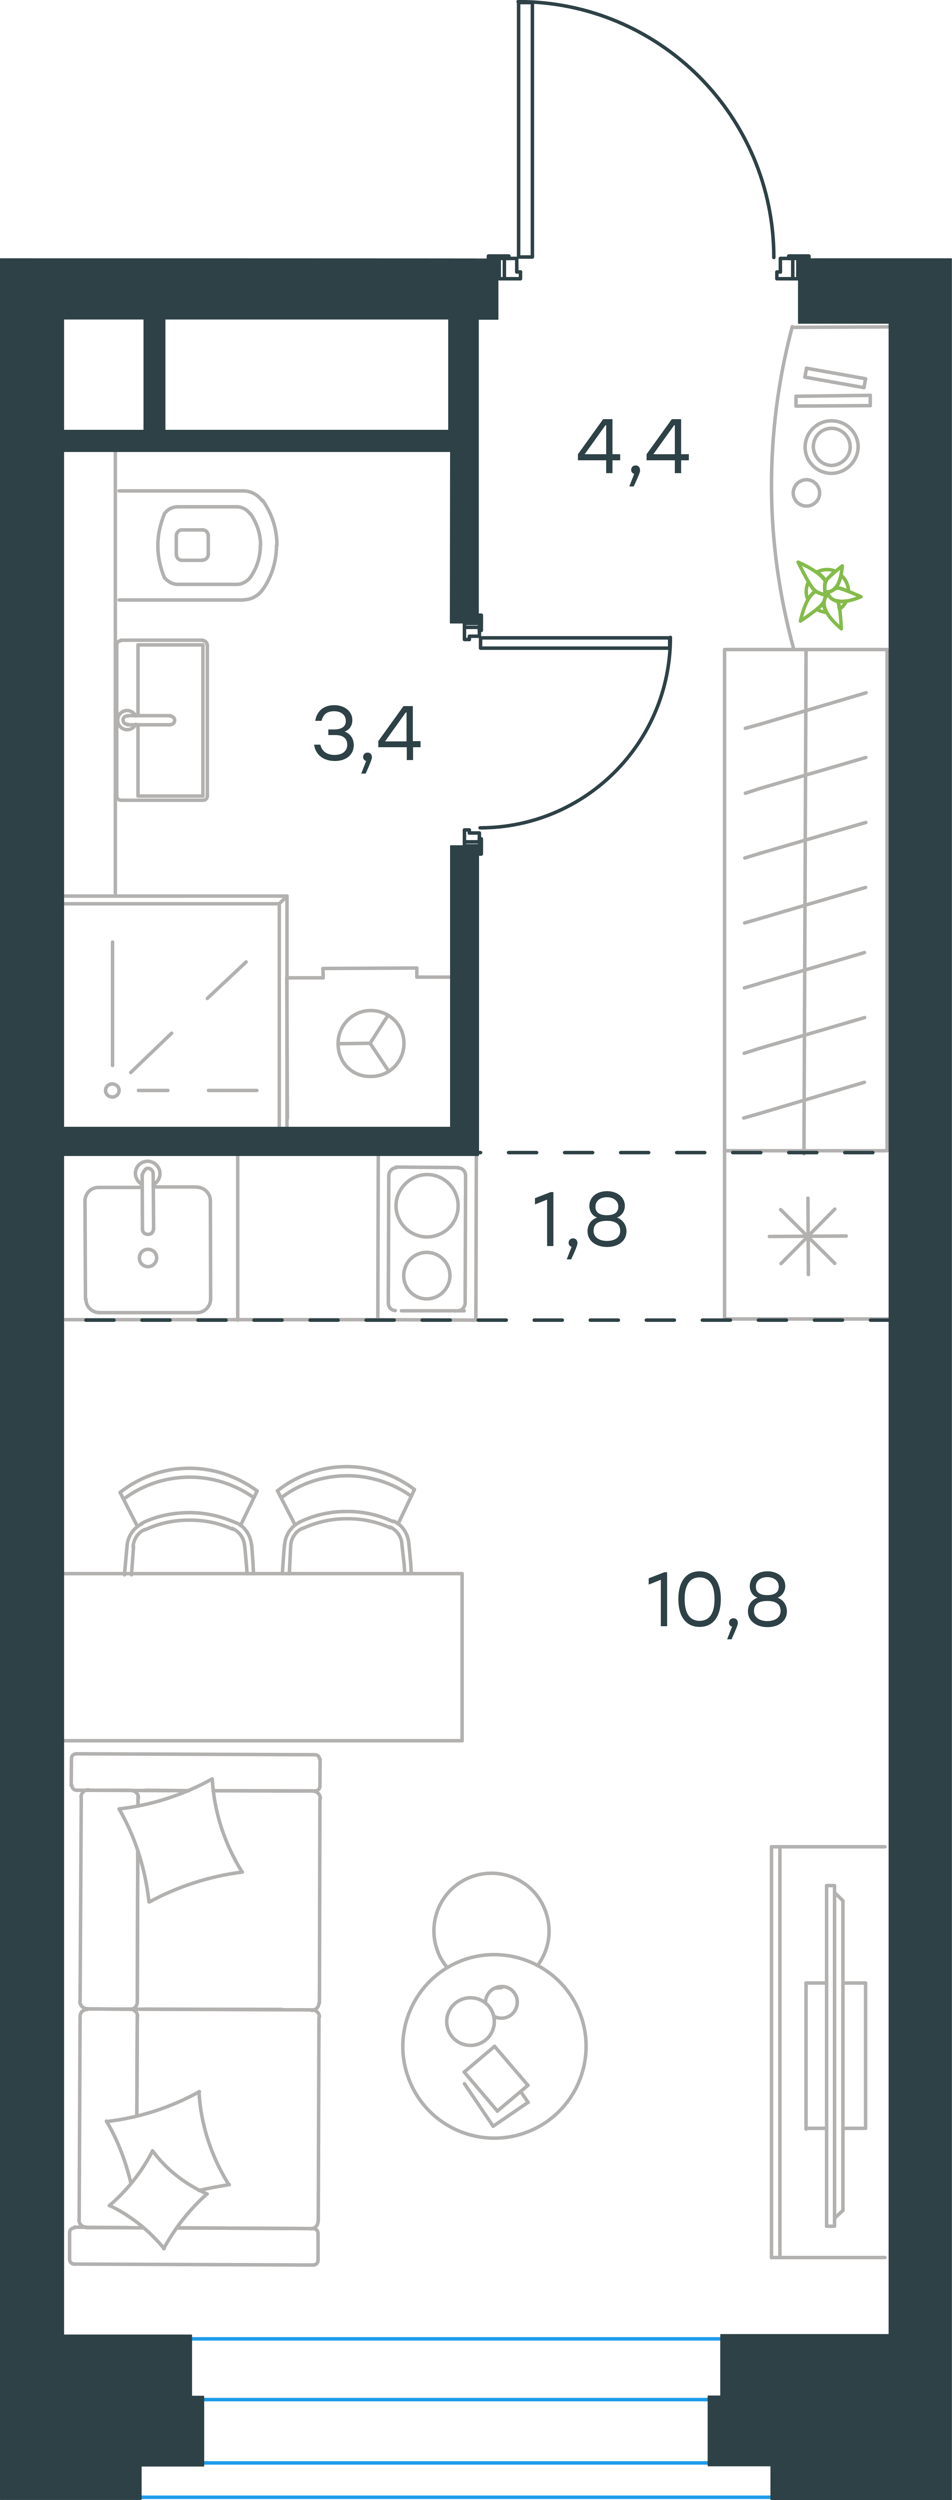 <?xml version="1.0" encoding="utf-8"?>
<!-- Generator: Adobe Illustrator 26.5.0, SVG Export Plug-In . SVG Version: 6.00 Build 0)  -->
<svg version="1.1" id="Слой_1" xmlns="http://www.w3.org/2000/svg" xmlns:xlink="http://www.w3.org/1999/xlink" x="0px" y="0px"
	 viewBox="0 0 407.7 1070" style="enable-background:new 0 0 407.7 1070;" xml:space="preserve">
<style type="text/css">
	.st0{fill:none;stroke:#1D9CEB;stroke-width:1.5;stroke-linecap:round;stroke-linejoin:round;stroke-miterlimit:10;}
	.st1{fill:none;stroke:#B2B1B0;stroke-width:1.5;stroke-linecap:round;stroke-linejoin:round;stroke-miterlimit:10;}
	.st2{fill:none;stroke:#84BC4A;stroke-width:1.5;stroke-linecap:round;stroke-linejoin:round;stroke-miterlimit:10;}
	
		.st3{fill-rule:evenodd;clip-rule:evenodd;fill:#2D4146;stroke:#2D4146;stroke-width:0.5;stroke-linecap:round;stroke-linejoin:round;stroke-miterlimit:10;}
	
		.st4{fill:none;stroke:#2D4146;stroke-width:1.5;stroke-linecap:round;stroke-linejoin:round;stroke-miterlimit:10;stroke-dasharray:12;}
	.st5{fill:none;stroke:#2D4146;stroke-width:1.5;stroke-linecap:round;stroke-linejoin:round;stroke-miterlimit:10;}
	.st6{enable-background:new    ;}
	.st7{fill:#2D4146;}
</style>
<line class="st0" x1="62.3" y1="1001" x2="331.5" y2="1001"/>
<line class="st0" x1="62.3" y1="1027" x2="331.5" y2="1027"/>
<line class="st0" x1="62.3" y1="1054.1" x2="331.5" y2="1054.1"/>
<line class="st0" x1="51" y1="1068.8" x2="342.8" y2="1068.8"/>
<g>
	<line class="st1" x1="58.8" y1="856.8" x2="59" y2="791.9"/>
	<line class="st1" x1="136.2" y1="956" x2="136.2" y2="967.4"/>
	<line class="st1" x1="136.6" y1="863.4" x2="136.3" y2="950.7"/>
	<line class="st1" x1="62.4" y1="766.2" x2="80.8" y2="766.4"/>
	<line class="st1" x1="91.4" y1="766.4" x2="134" y2="766.5"/>
	<line class="st1" x1="75.8" y1="953.5" x2="133.2" y2="953.8"/>
	<line class="st1" x1="37.4" y1="859.8" x2="55.8" y2="859.9"/>
	<line class="st1" x1="58.6" y1="905.5" x2="58.8" y2="863"/>
	<line class="st1" x1="30.5" y1="764.2" x2="30.6" y2="752.7"/>
	<line class="st1" x1="55.8" y1="859.9" x2="37.4" y2="859.8"/>
	<line class="st1" x1="34.3" y1="863" x2="33.9" y2="950.2"/>
	<line class="st1" x1="134.2" y1="953.8" x2="75.8" y2="953.5"/>
	<line class="st1" x1="62" y1="859.9" x2="120.6" y2="860"/>
	<line class="st1" x1="137" y1="769.7" x2="136.8" y2="857.2"/>
	<line class="st1" x1="137.1" y1="753" x2="137" y2="764.5"/>
	<line class="st1" x1="59.1" y1="772.9" x2="59.1" y2="769.2"/>
	<line class="st1" x1="80.8" y1="766.4" x2="32.8" y2="766.2"/>
	<line class="st1" x1="59.1" y1="772.9" x2="59.1" y2="769.2"/>
	<line class="st1" x1="56.1" y1="766.2" x2="37.8" y2="766.2"/>
	<line class="st1" x1="55.8" y1="859.9" x2="37.4" y2="859.8"/>
	<line class="st1" x1="58.6" y1="905.5" x2="58.8" y2="863"/>
	<line class="st1" x1="34.8" y1="769.2" x2="34.3" y2="856.7"/>
	<line class="st1" x1="135" y1="766.5" x2="91.3" y2="766.4"/>
	<line class="st1" x1="58.8" y1="856.8" x2="59" y2="791.9"/>
	<line class="st1" x1="134.2" y1="969.4" x2="31.8" y2="969"/>
	<line class="st1" x1="29.8" y1="967" x2="29.8" y2="955.5"/>
	<line class="st1" x1="31.9" y1="953.2" x2="61.6" y2="953.5"/>
	<line class="st1" x1="133.6" y1="860.2" x2="55.8" y2="859.9"/>
	<line class="st1" x1="37" y1="953.4" x2="55.3" y2="953.4"/>
	<path class="st1" d="M30.8,764.2c0,1,0.8,2,2,2"/>
	<path class="st1" d="M136.2,955.8c0-1-0.8-2-2-2"/>
	<path class="st1" d="M31.8,953.5c-1,0-2,0.8-2,2"/>
	<path class="st1" d="M55.6,860c1.9,0,3.2-1.5,3.2-3.2"/>
	<path class="st1" d="M33.8,950c0,1.9,1.5,3.2,3.2,3.2"/>
	<path class="st1" d="M37.9,766c-1.9,0-3.2,1.5-3.2,3.2"/>
	<path class="st1" d="M133.4,860.4c1.9,0,3.2-1.5,3.2-3.2"/>
	<path class="st1" d="M34.2,856.5c0,1.9,1.5,3.2,3.2,3.2"/>
	<path class="st1" d="M136.8,863.2c0-1.7-1.5-3-3.2-3"/>
	<path class="st1" d="M136.9,753c0-1-0.8-2-2-2l-102.3-0.4c-1,0-2,0.8-2,2"/>
	<path class="st1" d="M37.5,860c-1.9,0-3.2,1.3-3.2,3"/>
	<path class="st1" d="M134.2,969.4c1,0,2-0.8,2-2"/>
	<path class="st1" d="M137.2,769.8c0-1.9-1.5-3.2-3.2-3.2"/>
	<path class="st1" d="M135,766.5c1,0,2-0.8,2-2"/>
	<path class="st1" d="M133,953.9c1.9,0,3.2-1.5,3.2-3.2"/>
	<path class="st1" d="M59.3,769.5c0-1.9-1.5-3.2-3.2-3.2"/>
	<path class="st1" d="M58.9,862.9c0-1.7-1.5-3-3.2-3"/>
	<path class="st1" d="M29.8,967c0,1,0.8,2,2,2"/>
	<path class="st1" d="M103.8,801.2c-14,1.8-27.5,6.1-39.8,12.8"/>
	<path class="st1" d="M88.6,939c-7.5,6.7-13.7,14.6-18.5,23.4"/>
	<path class="st1" d="M65.3,920.5c6,8.1,14.1,14.4,23.4,18.5"/>
	<path class="st1" d="M90.9,761.4c0.8,14.2,5.3,27.8,12.8,39.8"/>
	<path class="st1" d="M45.6,908c14-1.6,27.5-6,39.8-12.8"/>
	<path class="st1" d="M56.1,934.5c-2.2-9.3-5.6-18.4-10.5-26.7"/>
	<path class="st1" d="M85.2,895.2C86,909.4,90.5,923,98,935"/>
	<path class="st1" d="M51,774.2c14-1.6,27.5-6,39.8-12.8"/>
	<path class="st1" d="M63.8,814c-1.5-14-5.8-27.7-12.8-39.8"/>
	<path class="st1" d="M46.8,944c7.6-6.5,13.9-14.4,18.5-23.4"/>
	<path class="st1" d="M98.2,935c-4.4,0.7-8.8,1.5-13,2.5"/>
	<path class="st1" d="M70.3,962.4c-6.4-7.8-14.3-14.1-23.4-18.5"/>
	<line class="st1" x1="211.2" y1="910" x2="226.1" y2="899.8"/>
	<line class="st1" x1="226.2" y1="899.8" x2="223" y2="895.2"/>
	<line class="st1" x1="198.9" y1="891.8" x2="211.2" y2="910"/>
	<line class="st1" x1="213" y1="903.5" x2="226.1" y2="892.5"/>
	<line class="st1" x1="226.1" y1="892.5" x2="211.8" y2="875.8"/>
	<line class="st1" x1="211.8" y1="875.8" x2="198.8" y2="886.8"/>
	<line class="st1" x1="198.8" y1="886.8" x2="213" y2="903.5"/>
	<path class="st1" d="M248.3,861.5c7.9,20.2-2.1,43-22.3,50.9s-43-2.1-50.8-22.3c-7.9-20.2,2.1-43,22.3-50.9
		C217.6,831.4,240.5,841.4,248.3,861.5z"/>
	<path class="st1" d="M211,861.5c2,5.1-0.4,11.1-5.8,13.2c-5.1,2-11.1-0.4-13.2-5.8c-2-5.1,0.4-11.1,5.8-13.2
		C203.1,853.7,208.9,856.2,211,861.5z"/>
	<path class="st1" d="M211.6,863c1.7,0.9,3.8,1,5.6,0.3c3.4-1.3,5.2-5.2,3.9-8.8c-1.4-3.6-5.2-5.2-8.8-3.8c-2.6,1-4.3,3.5-4.4,6.3"
		/>
	<path class="st1" d="M212.5,850.9c0.9-0.1,1.5-0.1,2.4-0.3"/>
	<path class="st1" d="M230.2,841.2c5.1-6.8,6.4-15.7,3.2-23.8c-4.9-12.7-19.2-18.9-31.9-14s-18.9,19.2-14,31.9
		c0.9,2.4,2.3,4.8,4,6.7"/>
	<line class="st1" x1="345.2" y1="848.7" x2="354" y2="848.7"/>
	<line class="st1" x1="345.2" y1="911.2" x2="345.2" y2="848.7"/>
	<polyline class="st1" points="361,848.7 370.7,848.7 370.7,910.9 361,910.9 	"/>
	<line class="st1" x1="354" y1="910.9" x2="345.2" y2="910.9"/>
	<line class="st1" x1="334" y1="966.2" x2="334" y2="790.4"/>
	<line class="st1" x1="379" y1="966.2" x2="330.4" y2="966.2"/>
	<line class="st1" x1="330.4" y1="966.2" x2="330.4" y2="790.4"/>
	<line class="st1" x1="330.4" y1="790.4" x2="379" y2="790.4"/>
	<line class="st1" x1="357.4" y1="807" x2="354" y2="807"/>
	<line class="st1" x1="357.4" y1="949.4" x2="361" y2="946"/>
	<line class="st1" x1="361" y1="813.5" x2="357.4" y2="810"/>
	<line class="st1" x1="357.4" y1="807" x2="357.4" y2="952.8"/>
	<line class="st1" x1="354" y1="952.8" x2="354" y2="807"/>
	<line class="st1" x1="357.4" y1="952.8" x2="354" y2="952.8"/>
	<line class="st1" x1="361" y1="946" x2="361" y2="813.5"/>
	<line class="st1" x1="344.3" y1="493.8" x2="345.2" y2="278.8"/>
	<line class="st1" x1="319.2" y1="311.7" x2="325.4" y2="310"/>
	<line class="st1" x1="325.4" y1="310" x2="370.9" y2="296.5"/>
	<line class="st1" x1="319.2" y1="339.5" x2="325.3" y2="337.5"/>
	<line class="st1" x1="325.3" y1="337.5" x2="370.8" y2="324.2"/>
	<line class="st1" x1="319" y1="367.2" x2="325.2" y2="365.3"/>
	<line class="st1" x1="325.2" y1="365.3" x2="370.8" y2="352"/>
	<line class="st1" x1="318.9" y1="395" x2="325.2" y2="393.2"/>
	<line class="st1" x1="325.2" y1="393.2" x2="370.7" y2="379.8"/>
	<line class="st1" x1="318.8" y1="422.8" x2="325" y2="421"/>
	<line class="st1" x1="324.8" y1="421" x2="370.2" y2="407.7"/>
	<line class="st1" x1="318.7" y1="450.8" x2="324.9" y2="448.8"/>
	<line class="st1" x1="324.9" y1="448.8" x2="370.3" y2="435.5"/>
	<line class="st1" x1="318.5" y1="478.5" x2="324.8" y2="476.7"/>
	<line class="st1" x1="324.8" y1="476.7" x2="370.2" y2="463.2"/>
	<line class="st1" x1="75.5" y1="229.4" x2="75.5" y2="237.1"/>
	<line class="st1" x1="51" y1="256.8" x2="104.2" y2="256.8"/>
	<line class="st1" x1="89.2" y1="237.1" x2="89.2" y2="229.4"/>
	<line class="st1" x1="77.9" y1="239.8" x2="86.8" y2="239.8"/>
	<line class="st1" x1="86.8" y1="226.8" x2="77.9" y2="226.8"/>
	<line class="st1" x1="104.2" y1="210.1" x2="51" y2="210.1"/>
	<line class="st1" x1="76.1" y1="250.1" x2="101.4" y2="250.1"/>
	<line class="st1" x1="101.4" y1="216.9" x2="76.1" y2="216.9"/>
	<path class="st1" d="M75.5,229.4c0-1.4,1-2.6,2.4-2.6"/>
	<path class="st1" d="M112.3,252.6c-2,2.6-4.9,4.1-8.1,4.1"/>
	<path class="st1" d="M77.9,239.8c-1.4,0-2.4-1.2-2.4-2.6"/>
	<path class="st1" d="M89.2,237.1c0,1.4-1,2.6-2.4,2.6"/>
	<path class="st1" d="M118.4,233.4v0.2c0,6.9-2.2,13.7-6.1,19"/>
	<path class="st1" d="M112.5,214.2c3.9,5.5,6.1,12.1,6.1,19.2c0-0.2,0-0.2,0,0"/>
	<path class="st1" d="M104.2,210.1c3.2,0,6.1,1.6,8.1,4.2"/>
	<path class="st1" d="M107.2,247.1c-1.4,1.8-3.6,3-5.7,3"/>
	<path class="st1" d="M111.5,233.4v0.2c0,4.9-1.6,9.7-4.3,13.5"/>
	<path class="st1" d="M86.8,226.8c1.4,0,2.4,1.2,2.4,2.6"/>
	<path class="st1" d="M101.4,216.9c2.2,0,4.4,1.2,5.7,3"/>
	<path class="st1" d="M107.2,219.8c2.8,4,4.4,8.7,4.4,13.6"/>
	<path class="st1" d="M70.4,247.2c-1.8-4.4-2.8-8.9-2.8-13.6c0-4.7,1-9.3,2.8-13.6"/>
	<path class="st1" d="M70.4,219.9c1.4-2,3.6-3,5.7-3"/>
	<path class="st1" d="M76.1,250.1c-2.2,0-4.4-1.2-5.7-3"/>
	<line class="st1" x1="49.4" y1="382.2" x2="49.4" y2="189.9"/>
	<line class="st1" x1="73" y1="310.2" x2="54.6" y2="310.2"/>
	<line class="st1" x1="59.1" y1="306.3" x2="59.1" y2="276"/>
	<line class="st1" x1="51.8" y1="342.5" x2="86.9" y2="342.5"/>
	<line class="st1" x1="86.9" y1="340.7" x2="59.1" y2="340.7"/>
	<line class="st1" x1="86.9" y1="276" x2="86.9" y2="340.7"/>
	<line class="st1" x1="59.1" y1="276" x2="86.9" y2="276"/>
	<line class="st1" x1="54.8" y1="306.3" x2="73" y2="306.3"/>
	<line class="st1" x1="59.1" y1="340.7" x2="59.1" y2="310.2"/>
	<line class="st1" x1="50" y1="276" x2="50" y2="340.7"/>
	<line class="st1" x1="86.9" y1="274" x2="51.8" y2="274"/>
	<line class="st1" x1="88.8" y1="340.7" x2="88.8" y2="276"/>
	<path class="st1" d="M86.9,274.2c1,0,1.8,0.8,1.8,1.8"/>
	<path class="st1" d="M88.8,340.7c0,1-0.8,1.8-1.8,1.8"/>
	<path class="st1" d="M50,276c0-1,0.8-1.8,1.8-1.8"/>
	<path class="st1" d="M51.8,342.5c-1,0-1.8-0.8-1.8-1.8"/>
	<path class="st1" d="M58.1,310c-0.7,1.5-2.2,2.3-3.6,2.3c-2.3,0-4.1-1.8-4.1-4.1s1.8-4.1,4.1-4.1c1.5,0,3,1,3.6,2.3"/>
	<path class="st1" d="M54.8,310h-0.3c-1,0-1.8-0.8-1.8-1.8s0.8-1.8,1.8-1.8h0.3"/>
	<path class="st1" d="M73,306.5L73,306.5c1,0,1.8,0.8,1.8,1.8s-0.8,1.8-1.8,1.8"/>
	<line class="st1" x1="178.5" y1="418.2" x2="194.1" y2="418.2"/>
	<line class="st1" x1="158.5" y1="446.5" x2="166.5" y2="458.5"/>
	<line class="st1" x1="158.5" y1="446.5" x2="144.8" y2="446.7"/>
	<line class="st1" x1="138.3" y1="414.5" x2="138.4" y2="418.5"/>
	<line class="st1" x1="178.5" y1="414.3" x2="138.3" y2="414.5"/>
	<line class="st1" x1="158.5" y1="446.5" x2="166" y2="434.8"/>
	<line class="st1" x1="194.4" y1="459" x2="194.5" y2="478.2"/>
	<line class="st1" x1="123.1" y1="478.7" x2="122.8" y2="418.5"/>
	<line class="st1" x1="194.1" y1="418.2" x2="194.5" y2="478.2"/>
	<line class="st1" x1="122.8" y1="418.5" x2="138.4" y2="418.5"/>
	<line class="st1" x1="178.5" y1="418.2" x2="178.5" y2="414.3"/>
	<path class="st1" d="M144.8,446.7c-0.1-7.7,6.1-14.2,14-14.2s14.2,6.2,14.2,14c0,7.9-6.2,14.2-14,14.2
		C150.9,461,144.8,454.8,144.8,446.7z"/>
	<path class="st1" d="M51,466.7c0,1.5-1.3,2.8-2.9,2.8c-1.6,0-2.9-1.2-2.9-2.8c0-1.5,1.3-2.8,2.9-2.8C49.8,464,51,465.2,51,466.7z"
		/>
	<line class="st1" x1="122.9" y1="483" x2="122.9" y2="383.5"/>
	<line class="st1" x1="122.9" y1="383.5" x2="27.9" y2="383.5"/>
	<line class="st1" x1="27.9" y1="383.5" x2="78.6" y2="383.5"/>
	<line class="st1" x1="119.6" y1="483" x2="119.6" y2="386.8"/>
	<line class="st1" x1="119.6" y1="386.8" x2="27.9" y2="386.8"/>
	<line class="st1" x1="122.9" y1="383.5" x2="119.6" y2="386.8"/>
	<line class="st1" x1="59.3" y1="466.7" x2="71.9" y2="466.7"/>
	<line class="st1" x1="48.2" y1="456" x2="48.2" y2="403.2"/>
	<line class="st1" x1="56" y1="459" x2="73.5" y2="442.2"/>
	<line class="st1" x1="89.3" y1="466.7" x2="110" y2="466.7"/>
	<line class="st1" x1="88.8" y1="427.3" x2="105.4" y2="411.7"/>
	<line class="st1" x1="104.8" y1="661.5" x2="105.6" y2="670.4"/>
	<line class="st1" x1="108.4" y1="669.9" x2="108.6" y2="673.5"/>
	<line class="st1" x1="105.6" y1="670.4" x2="105.8" y2="673.5"/>
	<line class="st1" x1="57.2" y1="661.9" x2="56.3" y2="674"/>
	<line class="st1" x1="54.4" y1="661.8" x2="53.3" y2="674"/>
	<line class="st1" x1="107.8" y1="661.2" x2="108.4" y2="669.9"/>
	<line class="st1" x1="58.8" y1="653.2" x2="51.4" y2="638.7"/>
	<line class="st1" x1="103" y1="652.9" x2="110.1" y2="638.2"/>
	<line class="st1" x1="172.1" y1="660.9" x2="173.1" y2="669.7"/>
	<line class="st1" x1="175.9" y1="669.2" x2="176.1" y2="673"/>
	<line class="st1" x1="173.1" y1="669.7" x2="173.3" y2="673"/>
	<line class="st1" x1="124.5" y1="661.2" x2="123.9" y2="673.5"/>
	<line class="st1" x1="121.8" y1="661.2" x2="120.9" y2="673.5"/>
	<line class="st1" x1="175.1" y1="660.7" x2="175.9" y2="669.2"/>
	<line class="st1" x1="126.3" y1="652.5" x2="118.8" y2="638"/>
	<line class="st1" x1="170.5" y1="652.2" x2="177.5" y2="637.5"/>
	<path class="st1" d="M60.6,652c6.1-3.1,13-4.5,19.9-4.6c7.1-0.1,13.8,1.4,20.2,4.2"/>
	<path class="st1" d="M57,662c0.2-3.3,2.2-6.2,5-7.4"/>
	<path class="st1" d="M62,654.8c5.9-2.8,12.3-4.2,18.8-4.2c6.5-0.1,12.9,1.2,18.9,3.9"/>
	<path class="st1" d="M99.6,654.2c2.8,1.3,4.9,4,5.1,7.3"/>
	<path class="st1" d="M53.1,641.5c8-6,17.8-9.2,27.7-9.3s19.6,2.9,27.9,8.8"/>
	<path class="st1" d="M101.1,651.7c3.7,1.5,6.2,5.3,6.6,9.6"/>
	<path class="st1" d="M54.4,661.8c0.2-4,2.7-7.9,6.5-9.7"/>
	<path class="st1" d="M51.5,638.7c8.3-6.6,18.6-10.2,29.2-10.3c10.6-0.1,20.7,3.3,29.4,9.7"/>
	<path class="st1" d="M128.2,651.5c6.3-3.1,13.2-4.6,20.1-4.6c6.9-0.1,13.6,1.4,20,4.3"/>
	<path class="st1" d="M124.5,661.5c0.2-3.3,2.2-6.2,5-7.4"/>
	<path class="st1" d="M129.5,654.2c6-2.7,12.3-4.2,18.8-4.2c6.5-0.1,12.9,1.2,18.9,3.9"/>
	<path class="st1" d="M167,653.5c2.8,1.3,4.9,4,5.1,7.3"/>
	<path class="st1" d="M120.6,640.9c8-6.1,17.8-9.2,27.7-9.3s19.6,2.9,27.9,8.8"/>
	<path class="st1" d="M168.5,651c3.7,1.5,6.2,5.3,6.6,9.6"/>
	<path class="st1" d="M121.9,661.2c0.2-4,2.7-7.9,6.4-9.7"/>
	<path class="st1" d="M118.9,638c8.3-6.6,18.6-10.2,29.2-10.3c10.6-0.1,20.9,3.3,29.4,9.8"/>
	<line class="st1" x1="339.3" y1="140.1" x2="380.7" y2="139.9"/>
	<path class="st1" d="M339.3,139.8c-6,22.5-9,45.7-8.9,69c0.1,23.4,3.4,46.5,9.5,68.9"/>
	<line class="st1" x1="370.7" y1="162.1" x2="370" y2="165.9"/>
	<line class="st1" x1="370" y1="165.9" x2="344.7" y2="161.4"/>
	<line class="st1" x1="345.4" y1="157.6" x2="370.7" y2="162.1"/>
	<line class="st1" x1="372.7" y1="169.2" x2="372.7" y2="173.6"/>
	<line class="st1" x1="344.7" y1="161.4" x2="345.4" y2="157.6"/>
	<line class="st1" x1="340.9" y1="169.6" x2="372.7" y2="169.2"/>
	<line class="st1" x1="372.7" y1="173.6" x2="340.9" y2="173.8"/>
	<line class="st1" x1="340.9" y1="173.8" x2="340.9" y2="169.6"/>
	<path class="st1" d="M356.2,199.2c-4.3,0-7.8-3.7-7.9-7.9c0-4.5,3.5-8,7.8-8c4.5,0,8,3.7,8,7.9
		C364.2,195.4,360.4,199.1,356.2,199.2z"/>
	<path class="st1" d="M356.2,202.6c-6.3,0-11.4-5-11.4-11.2s5-11.3,11.3-11.3s11.4,5,11.4,11.2C367.4,197.4,362.4,202.4,356.2,202.6
		z"/>
	<path class="st1" d="M345.4,216.6c-3.1,0-5.7-2.5-5.7-5.6s2.5-5.6,5.6-5.7c3.1,0,5.7,2.5,5.7,5.6
		C351.2,213.9,348.5,216.6,345.4,216.6z"/>
	<path class="st2" d="M353.3,253.2c0,0,2.3,0.9,4.7-1.9c2.4-2.8,2.7-9.1,2.7-9.1s-6.1,4.8-7.1,6.5
		C352.8,250.1,353.3,253.2,353.3,253.2z"/>
	<path class="st2" d="M354.7,254.2c0,0-2.6,1.7-1.5,5.9c1.1,4.2,7.1,9,7.1,9s-0.4-9.4-1.4-11.3c-0.1-0.1-0.2-0.3-0.3-0.4
		C355.9,256.5,354.9,255.1,354.7,254.2z"/>
	<path class="st2" d="M363.4,253.1c-0.1-2.5-1.1-5.1-3.2-6.9c-0.5,1.8-1,3.8-2.1,5l-0.6,0.8c0.6-0.2,1.2-0.3,1.6-0.4
		C359.8,251.7,361.7,252.4,363.4,253.1z M359.5,260.7c0.7-0.5,1.2-0.9,1.8-1.6c0.4-0.5,0.9-1.2,1.2-1.9c-1.3,0.2-2.7,0.3-3.9-0.1
		c0.1,0.1,0.2,0.3,0.3,0.5C359.2,258.2,359.2,259.3,359.5,260.7z M353.7,248.8c0.1-0.1,0.1-0.1,0.1-0.4c0.4-0.7,2.3-2.4,3.8-4
		c-2.5-1-5.3-0.8-7.7,0.4c1.3,0.9,2.3,2,3.1,2.9C353.2,248.2,353.4,248.6,353.7,248.8z M353.8,255.1c0.1-0.1,0.1-0.1,0.2-0.3
		l-0.1-0.1L353.8,255.1z M349.8,260.7c1.3,0.9,2.7,1.2,4.1,1.4c-0.3-0.7-0.6-1.4-0.9-2.1c-0.2-0.8-0.4-1.6-0.2-2.4
		c-0.1,0.1-0.2,0.3-0.3,0.4C352,258.7,351.2,259.7,349.8,260.7z M346.2,249.1c-1.1,2.3-1.3,5.1-0.2,7.5c0.5-0.9,1.2-1.6,1.7-2.3
		c0.5-0.6,1.1-1,1.6-1.3c-0.3-0.2-0.6-0.6-0.9-0.8C347.8,251.7,347.2,250.6,346.2,249.1z"/>
	<path class="st2" d="M349.3,253.1c-0.5,0.3-1,0.7-1.6,1.3c-3.3,3.3-4.9,11.4-4.9,11.4s8.4-5.6,9.8-7.6c0.1-0.1,0.2-0.3,0.3-0.4
		c0.1-1.2,0.4-2.1,1-2.7v-0.2C352.8,254.4,350.8,253.9,349.3,253.1z"/>
	<path class="st2" d="M341.8,240.6c0,0,4.8,9.9,6.8,11.8c1.4,1.4,4.3,2.2,5.4,2.5c0.3-0.6,0.6-0.8,0.6-0.8c-0.1-0.3-0.2-0.6-0.2-0.6
		s0.1-0.1,0.3-0.1c-0.9,0.1-1.4-0.1-1.4-0.1s-0.4-2.6,0.3-4.2c-0.1-0.3-0.4-0.6-0.4-0.8C350.2,244.1,341.8,240.6,341.8,240.6z"/>
	<path class="st2" d="M354.5,253.6c0,0,0.2,2.8,4.1,3.7s10.1-1.9,10.1-1.9s-7.7-3.5-9.7-3.7c-0.5,0-1.2,0.1-1.6,0.4
		c-0.9,0.8-1.8,1.1-2.4,1.2C354.7,253.4,354.5,253.6,354.5,253.6z"/>
	<path class="st1" d="M172.9,546c0,5.5,4.4,9.9,9.8,9.9c5.5,0,9.9-4.4,10-9.9c0-5.5-4.4-9.9-9.9-10C177.4,536,172.9,540.2,172.9,546
		z"/>
	<path class="st1" d="M169.6,516c0,7.2,5.7,13.3,13.2,13.4c7.2,0,13.4-5.7,13.4-13.3c0-7.2-5.8-13.4-13.3-13.4
		C175.8,502.7,169.6,508.8,169.6,516z"/>
	<line class="st1" x1="199.2" y1="557.7" x2="199.4" y2="503.5"/>
	<line class="st1" x1="171.9" y1="561" x2="198.8" y2="561"/>
	<line class="st1" x1="166.5" y1="503.2" x2="166.3" y2="557.5"/>
	<line class="st1" x1="196.3" y1="499.7" x2="169.6" y2="499.5"/>
	<path class="st1" d="M166.3,557.5L166.3,557.5c0,2.1,1.4,3.4,3,3.4"/>
	<path class="st1" d="M199.4,503.3L199.4,503.3c0-2-1.4-3.4-3.1-3.4"/>
	<path class="st1" d="M196.1,561L196.1,561c1.7,0,3.1-1.7,3.1-3.4"/>
	<path class="st1" d="M169.6,499.8L169.6,499.8c-1.7,0-3.1,1.7-3.1,3.4"/>
	<polyline class="st1" points="204,493.5 203.8,565 161.8,564.8 162,493.3 	"/>
	<line class="st1" x1="164.3" y1="564.8" x2="28" y2="564.8"/>
	<line class="st1" x1="381.8" y1="564.5" x2="310.2" y2="564.5"/>
	<line class="st1" x1="310.3" y1="492.5" x2="310.3" y2="564.5"/>
	<line class="st1" x1="22.5" y1="745" x2="197.9" y2="745"/>
	<line class="st1" x1="22.6" y1="673.5" x2="197.9" y2="673.5"/>
	<line class="st1" x1="197.9" y1="745" x2="197.9" y2="673.9"/>
	<g>
		<line class="st1" x1="65.6" y1="502.7" x2="65.8" y2="526"/>
		<line class="st1" x1="42.4" y1="508.2" x2="60.9" y2="508.2"/>
		<line class="st1" x1="65.6" y1="508" x2="84.2" y2="508"/>
		<line class="st1" x1="90.1" y1="513.9" x2="90.2" y2="555.9"/>
		<line class="st1" x1="61" y1="526" x2="60.9" y2="502.7"/>
		<line class="st1" x1="36.6" y1="556" x2="36.4" y2="514"/>
		<path class="st1" d="M61,526L61,526c0,1.4,1,2.3,2.4,2.3s2.3-1,2.3-2.3"/>
		<path class="st1" d="M42.2,508.2c-3.3,0-5.8,2.6-5.8,5.9"/>
		<path class="st1" d="M65.6,507c1.8-0.8,2.9-2.8,2.9-4.7c0-2.9-2.4-5.3-5.3-5.3c-2.9,0-5.3,2.4-5.2,5.3c0,1.9,1.2,3.7,2.9,4.7"/>
		<path class="st1" d="M84.4,561.8c3.1,0,5.8-2.6,5.8-5.9"/>
		<path class="st1" d="M90.1,513.9c0-3.1-2.6-5.8-5.9-5.8"/>
		<path class="st1" d="M36.8,556c0,3.3,2.6,5.8,5.9,5.8"/>
		<path class="st1" d="M65.6,502.7v-0.4c0-1.2-1-2.3-2.4-2.3c-1.2,0-2.3,2.8-2.3,2.8"/>
		<path class="st1" d="M67.1,538.4c0,1.9-1.6,3.7-3.7,3.7c-2,0-3.7-1.5-3.7-3.7c0-2,1.5-3.7,3.7-3.7
			C65.4,534.7,67.1,536.2,67.1,538.4z"/>
		<line class="st1" x1="84.4" y1="561.8" x2="42.6" y2="561.8"/>
	</g>
	<rect x="310.3" y="278" class="st1" width="69.6" height="214.5"/>
	<line class="st1" x1="101.8" y1="565" x2="101.8" y2="490.8"/>
</g>
<path class="st3" d="M0.2,110.8v25.7v41.8v8.9v295.4v11.9v504.8v70.4h60.2v-14.3h26.8v-29.8H82v-26.2H27.2V494.5h165.7h12v-3.1v-2.8
	v-6V362h-11.9v120.5H27.2V193.2h160.9h0.1h1.7h3.1l-0.1,73.4h11.9V136.6h8.4v-25.7C213.2,110.8,0.2,110.8,0.2,110.8z M61.8,184.2
	H27.2v-47.7h34.5V184.2z M192.3,184.2H70.6v-47.7h121.6v47.7H192.3z"/>
<polygon class="st3" points="342,110.8 342,138.3 380.8,138.3 380.8,999.2 323.4,999.2 308.7,999.2 308.7,1025.5 303.3,1025.5 
	303.3,1055.3 330.2,1055.3 330.2,1069.8 407.4,1069.8 407.4,110.8 "/>
<line class="st4" x1="384.8" y1="565" x2="26" y2="565"/>
<line class="st4" x1="397.8" y1="493.3" x2="39.1" y2="493.3"/>
<g>
	<g>
		<rect x="339.5" y="110.6" class="st5" width="2.2" height="8.7"/>
		<rect x="213.8" y="110.6" class="st5" width="2.2" height="8.7"/>
		<path class="st5" d="M331.4,110.2c0-60.5-49-109.5-109.5-109.5"/>
		<rect x="222.1" y="1.1" class="st5" width="5.9" height="108.9"/>
		<line class="st5" x1="209.2" y1="110.6" x2="213.8" y2="110.6"/>
		<polyline class="st5" points="216,110.6 217.9,110.6 217.9,109.6 209.2,109.6 209.2,110.6 		"/>
		<line class="st5" x1="337.8" y1="110.6" x2="339.5" y2="110.6"/>
		<polyline class="st5" points="341.8,110.6 346.4,110.6 346.4,109.6 337.8,109.6 337.8,110.6 		"/>
		<line class="st5" x1="209.2" y1="110.6" x2="213.8" y2="110.6"/>
		<polyline class="st5" points="216,110.6 217.9,110.6 217.9,109.6 209.2,109.6 209.2,110.6 		"/>
		<line class="st5" x1="337.8" y1="110.6" x2="339.5" y2="110.6"/>
		<polyline class="st5" points="341.8,110.6 346.4,110.6 346.4,109.6 337.8,109.6 337.8,110.6 		"/>
		<polyline class="st5" points="334.2,116.4 332.7,116.4 332.7,119.3 339.5,119.3 		"/>
		<polyline class="st5" points="339.5,110.6 334.2,110.6 334.2,116.4 		"/>
		<polyline class="st5" points="222.9,116.4 221.3,116.4 221.3,110.6 216,110.6 		"/>
		<polyline class="st5" points="216,119.3 222.9,119.3 222.9,116.4 		"/>
	</g>
</g>
<g>
	<g>
		<rect x="198.9" y="360.3" class="st5" width="6.5" height="1.7"/>
		<rect x="198.9" y="266.8" class="st5" width="6.5" height="1.7"/>
		<path class="st5" d="M205.6,354.3c45,0,81.5-36.4,81.5-81.5"/>
		<rect x="205.8" y="273" class="st5" width="81" height="4.4"/>
		<line class="st5" x1="205.3" y1="263.3" x2="205.3" y2="266.8"/>
		<polyline class="st5" points="205.3,268.5 205.3,269.8 206.1,269.8 206.1,263.3 205.3,263.3 		"/>
		<line class="st5" x1="205.3" y1="359" x2="205.3" y2="360.3"/>
		<polyline class="st5" points="205.3,362 205.3,365.5 206.1,365.5 206.1,359 205.3,359 		"/>
		<line class="st5" x1="205.3" y1="263.3" x2="205.3" y2="266.8"/>
		<polyline class="st5" points="205.3,268.5 205.3,269.8 206.1,269.8 206.1,263.3 205.3,263.3 		"/>
		<line class="st5" x1="205.3" y1="359" x2="205.3" y2="360.3"/>
		<polyline class="st5" points="205.3,362 205.3,365.5 206.1,365.5 206.1,359 205.3,359 		"/>
		<polyline class="st5" points="201,356.5 201,355.2 198.9,355.2 198.9,360.3 		"/>
		<polyline class="st5" points="205.3,360.3 205.3,356.5 201,356.5 		"/>
		<polyline class="st5" points="201,273.7 201,272.3 205.3,272.3 205.3,268.5 		"/>
		<polyline class="st5" points="198.9,268.5 198.9,273.7 201,273.7 		"/>
	</g>
</g>
<g class="st6">
	<path class="st7" d="M265.6,197h-3.3v5.5h-2.7V197h-12.1v-2.6l10.8-15h4v15h3.3V197z M259.6,194.4V182h-0.3l-8.9,12.4L259.6,194.4z
		"/>
	<path class="st7" d="M271.4,208.2h-1.9l2.1-5.4c-0.8-0.2-1.3-0.9-1.3-1.7c0-1.1,0.8-1.9,1.9-1.9c0.8,0,1.8,0.4,1.9,1.9
		C274.2,201.7,274.1,202.4,271.4,208.2z"/>
	<path class="st7" d="M295,197h-3.3v5.5H289V197h-12.1v-2.6l10.8-15h4v15h3.3V197z M289,194.4V182h-0.3l-8.9,12.4L289,194.4z"/>
</g>
<g class="st6">
	<path class="st7" d="M151.5,318.9c0,4.2-3.3,6.8-8.1,6.8c-4.4,0-8.2-2.2-8.9-7h2.7c0.7,3.1,3.1,4.4,6.1,4.4c3.4,0,5.4-1.7,5.4-4.4
		c0-2.3-1.4-4.1-5-4.1h-3.1v-2.4h2.4c3.4,0,5.1-1.3,5.1-3.6c0-2.6-2-4.2-5-4.2c-2.7,0-4.6,1-5.4,4.1h-2.7c0.8-4.7,4.1-6.7,8.2-6.7
		c4.3,0,7.7,2.6,7.7,6.4c0,2.2-1.1,4.1-3.3,4.9C150,314,151.5,316.1,151.5,318.9z"/>
	<path class="st7" d="M156.6,331.1h-1.9l2.1-5.4c-0.8-0.2-1.3-0.9-1.3-1.7c0-1.1,0.8-1.9,1.9-1.9c0.8,0,1.8,0.4,1.9,1.9
		C159.3,324.5,159.2,325.3,156.6,331.1z"/>
	<path class="st7" d="M180.2,319.8h-3.3v5.5h-2.7v-5.5H162v-2.6l10.8-15h4v15h3.3V319.8z M174.1,317.3v-12.4h-0.3l-8.9,12.4
		L174.1,317.3z"/>
</g>
<g class="st6">
	<path class="st7" d="M237,510.2v23.1h-2.7v-19.9l-5.2,2.1v-2.7l6.7-2.6H237z"/>
	<path class="st7" d="M244.6,539h-1.9l2.1-5.4c-0.8-0.2-1.3-0.9-1.3-1.7c0-1.1,0.8-1.9,1.9-1.9c0.8,0,1.8,0.4,1.9,1.9
		C247.3,532.5,247.3,533.2,244.6,539z"/>
	<path class="st7" d="M268.3,527c0,4.2-3.7,6.7-8.3,6.7s-8.4-2.5-8.4-6.7c0-2.8,1.5-5,4.1-5.9c-2.1-0.8-3.3-2.7-3.3-5
		c0-3.9,3.3-6.3,7.6-6.3c4.2,0,7.6,2.5,7.6,6.3c0,2.2-1.2,4.1-3.3,5C266.8,522.1,268.3,524.3,268.3,527z M265.6,526.8
		c0-2.9-2-4.3-5.7-4.3c-3.8,0-5.7,1.4-5.7,4.3c0,2.7,2.4,4.3,5.7,4.3C263.3,531.1,265.6,529.6,265.6,526.8z M255,516.5
		c0,2.1,1.4,3.6,4.9,3.6s4.9-1.5,4.9-3.6c0-2.5-2-4.1-4.9-4.1S255,514,255,516.5z"/>
</g>
<g class="st6">
	<path class="st7" d="M285.7,672.9V696H283v-19.9l-5.2,2.1v-2.7l6.7-2.6H285.7z"/>
	<path class="st7" d="M308.7,684.4c0,7.6-3.4,11.9-9.1,11.9c-5.7,0-9.1-4.3-9.1-11.9s3.4-11.9,9.1-11.9
		C305.3,672.5,308.7,676.9,308.7,684.4z M306,684.4c0-6.6-2.6-9.3-6.4-9.3c-3.8,0-6.4,2.7-6.4,9.3s2.6,9.3,6.4,9.3
		C303.4,693.7,306,691.1,306,684.4z"/>
	<path class="st7" d="M313.3,701.6h-1.9l2.1-5.4c-0.8-0.2-1.3-0.9-1.3-1.7c0-1.1,0.8-1.9,1.9-1.9c0.8,0,1.8,0.4,1.9,1.9
		C316,695.1,315.9,695.8,313.3,701.6z"/>
	<path class="st7" d="M337,689.7c0,4.2-3.7,6.7-8.3,6.7s-8.4-2.5-8.4-6.7c0-2.8,1.5-5,4.1-5.9c-2.1-0.8-3.3-2.7-3.3-5
		c0-3.9,3.3-6.3,7.6-6.3c4.2,0,7.6,2.5,7.6,6.3c0,2.2-1.2,4.1-3.3,5C335.5,684.7,337,686.9,337,689.7z M334.3,689.5
		c0-2.9-2-4.3-5.7-4.3c-3.8,0-5.7,1.4-5.7,4.3c0,2.7,2.4,4.3,5.7,4.3C332,693.8,334.3,692.2,334.3,689.5z M323.7,679.1
		c0,2.1,1.4,3.6,4.9,3.6s4.9-1.5,4.9-3.6c0-2.5-2-4.1-4.9-4.1S323.7,676.6,323.7,679.1z"/>
</g>
<g>
	<line class="st1" x1="362.4" y1="529" x2="329.5" y2="529.2"/>
	<line class="st1" x1="334.5" y1="540.8" x2="357.5" y2="517.5"/>
	<line class="st1" x1="357.5" y1="540.7" x2="334.3" y2="517.7"/>
	<line class="st1" x1="346.2" y1="545.5" x2="346" y2="512.8"/>
</g>
</svg>
